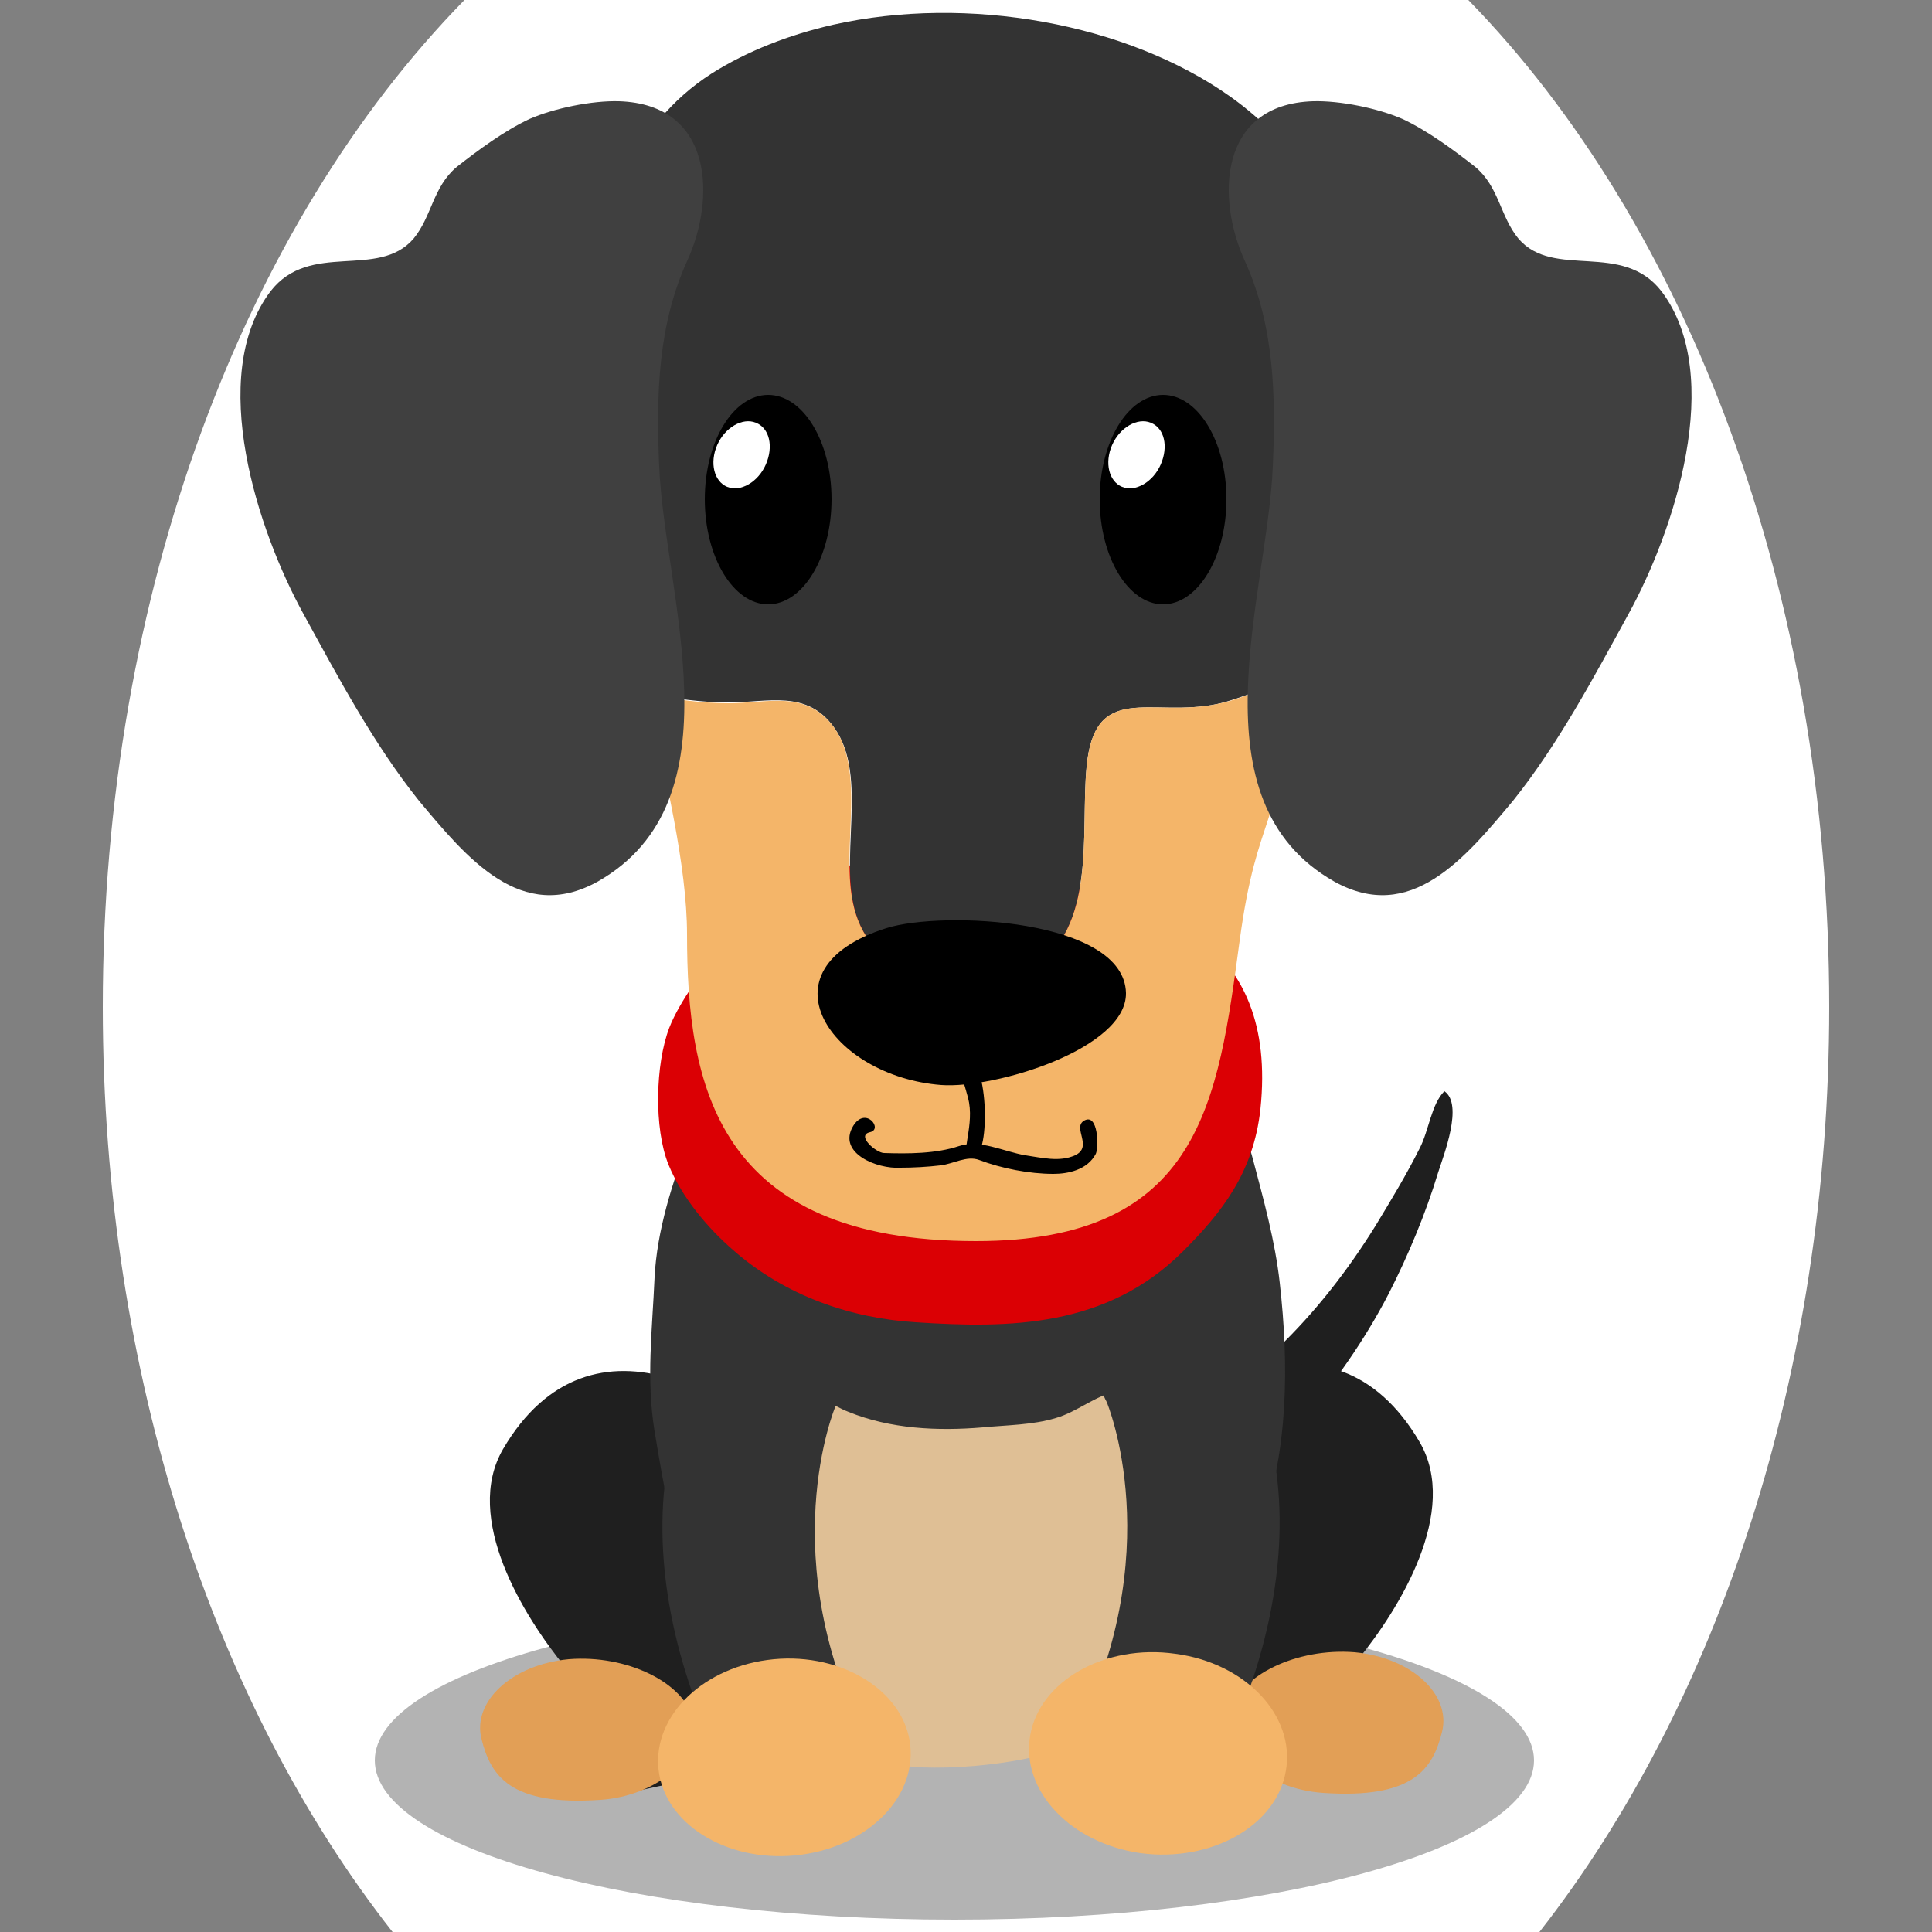 <!--?xml version="1.0" encoding="utf-8"?-->
<!-- Generator: Adobe Illustrator 25.0.1, SVG Export Plug-In . SVG Version: 6.00 Build 0)  -->
<svg version="1.1" id="Ebene_1" xmlns="http://www.w3.org/2000/svg" xmlns:xlink="http://www.w3.org/1999/xlink" x="0px" y="0px" viewBox="0 0 250 250" style="enable-background:new 0 0 250 250;" xml:space="preserve">
<rect x="0" y="0" width="250" height="250" fill="#808080" stroke="none"/>
<style type="text/css">
	.st0{opacity:0.3;}
	.st1{fill:#1F1F1F;}
	.st2{fill:#E29F56;}
	.st3{fill:#333333;}
	.st4{fill:#db0004;}
	.st5{fill:#F4B569;}
	.st6{fill:#404040;}
	.st7{fill:#dfbf95;}
	.st8{fill:#FFFFFF;}

.bgel{fill:#FFFFFF;}</style>
<path class="bgel" d="M236.7,130.3c0,47.6-14.5,90.3-37.5,119.7H50.8c-23-29.3-37.5-72.1-37.5-119.7C13.3,76.6,31.7,29,60.1,0h129.9
	C218.3,29,236.7,76.6,236.7,130.3z"></path>
<g>
	<path class="st0" d="M198.5,227.8c0,11.4-33.6,20.6-75,20.6c-41.4,0-75-9.2-75-20.6c0-11.4,33.6-20.6,75-20.6
		C165,207.2,198.5,216.4,198.5,227.8z"></path>
	<g>
		<path class="st1" d="M168.1,184.3c-2.2,2.5-8.2,8.9-10.6,3c-1.9-4.6,4.9-10.1,7.8-12.8c4.9-4.7,9.1-10.1,12.7-15.9
			c2-3.3,4-6.6,5.7-10c1.2-2.3,1.5-5.7,3.2-7.4c2.5,1.7-0.1,8.3-0.8,10.5c-1.6,5.3-3.9,10.8-6.4,15.7
			C176.6,173.4,172.6,179.1,168.1,184.3z"></path>
		<g>
			<path class="st1" d="M184.6,218.1c-2.5-2.9-6.2-1.7-9.2-3c0.1-0.1,0.1-0.1,0.2-0.2c5.5-6.7,13.3-19.4,8.1-28.3
				c-11.3-19.3-32.1-7.7-43.2,8c-5.1,7.3-4.6,19.2,0.5,25.5c4.4,5.4,11.1,7.6,17.4,9.1c1.4,0.3,2.7,0.6,4,0.8
				c6.6,1.3,16.4,4.5,22.3-2.1C187.1,225.3,186.9,220.7,184.6,218.1z"></path>
			<g>
				<path class="st2" d="M159.2,221.6c-1.2,4.8,4.6,9.9,12,10.4c11.7,0.8,14.2-3.1,15.4-7.9c1.2-4.8-3.9-9.6-11.3-10.3
					C167.8,213.2,160.3,216.8,159.2,221.6z"></path>
			</g>
		</g>
		<g>
			<path class="st1" d="M64.2,219c2.5-2.9,6.2-1.7,9.2-3c-0.1-0.1-0.1-0.1-0.2-0.2c-5.5-6.7-13.3-19.4-8.1-28.3
				c11.3-19.3,32.1-7.7,43.2,8c5.1,7.3,4.6,19.2-0.5,25.5c-4.4,5.4-11.1,7.6-17.4,9.1c-1.4,0.3-2.7,0.6-4,0.8
				c-6.6,1.3-16.4,4.5-22.3-2.1C61.8,226.2,62,221.6,64.2,219z"></path>
			<g>
				<path class="st2" d="M89.7,222.5c1.2,4.8-4.6,9.9-12,10.4c-11.7,0.8-14.2-3.1-15.4-7.9c-1.2-4.8,3.9-9.6,11.3-10.3
					C81.1,214.1,88.5,217.7,89.7,222.5z"></path>
			</g>
		</g>
		<path class="st3" d="M161.4,204.2c-0.4,1.5-0.8,3-1.3,4.5c-0.8,2.7-2.1,5.1-3.7,7.4c-1.2,1.7-2.4,3.9-3.8,5.3
			c-3.4,3.5-10.8,4.4-15.2,5c-6.4,0.9-12.8,1.1-19.2,1.5c-3.7,0.2-8.2,0.8-11.8-0.3c-3.1-0.9-5.4-3.5-7.7-5.7
			c-1.6-1.5-3.3-3-4.6-4.7c-2.5-3.4-3.4-7.5-4.8-11.6c-2.3-6.8-3.4-13.2-4.6-20.4c-1.1-6.8-0.3-13,0-19.9c0.3-6,2.3-12.4,4.5-17.9
			c1.3-3.2,2.6-5.1,4.9-7.6c8.2-9.3,17.9-17.6,30.4-18.4c13.8-0.9,29.5,4.6,34.7,19.8c1,2.9,2.1,5.7,2.9,8.7
			c1.4,5.3,2.9,10.7,3.5,16.1c1.2,10.7,1.1,21.5-2.4,31.6C162.6,199.9,162,202,161.4,204.2z"></path>
		<path class="st4" d="M86.6,133c-1.8,4.7-2,13-0.1,17.7c1.8,4.4,5.2,8.3,8.3,11c6.9,6.1,15.5,8.9,23.7,9.4
			c12.1,0.8,24.7,0.7,34.6-9.2c4.9-4.9,9.1-10.1,10-18.4c2.3-22-13.7-26.9-27.4-30.1c-12.9-3-32.7-5.1-42.4,8.9
			C91.2,125.4,88,129.4,86.6,133z"></path>
		<g>
			<path class="st3" d="M107.9,94.1c4.7,6.4,0.3,17.5,3.1,24.9c3.3,8.6,15,11.2,22.5,6.4c8.5-5.3,6.3-17.7,7.1-26.1
				c1-11.2,8.3-6.4,16.9-8.2c3.2-0.7,6.2-2.3,9.1-2.9c0.9-16.6,5.5-32.6,6.9-48.6c1-11-5.2-20.6-14.3-27.1
				c-13.4-9.5-34-13.2-51.4-9.3c-5.7,1.3-11.1,3.4-15.7,6.3C70.9,23.1,77.7,55,80.8,75.3c0.6,4.2,1.7,9.2,2.9,14.4
				c3.5,0.7,7.1,1.2,10.6,1.2C99.3,90.9,104.4,89.2,107.9,94.1z"></path>
			<path class="st5" d="M126.3,160.6c29.1,0,31.3-18.1,34.1-38.8c2.3-17.2,5.5-14.3,6.1-31.5c0-0.7,0.1-1.4,0.1-2.1
				c-2.9,0.6-5.9,2.3-9.1,2.9c-8.6,1.8-15.9-3-16.9,8.2c-0.8,8.4,1.4,20.8-7.1,26.1c-7.6,4.8-19.2,2.2-22.5-6.4
				c-2.9-7.5,1.5-18.5-3.1-24.9c-3.6-4.9-8.6-3.1-13.6-3.1c-3.5,0-7.1-0.5-10.6-1.2c2.4,10.6,5.2,22.3,5.2,31.1
				C88.9,140.3,92.6,160.6,126.3,160.6z"></path>
		</g>
		<path d="M114.7,120.1c7.3-2.3,30.8-1.2,31,8.4c0.1,7.2-16.9,12.4-23.9,11.9C107.5,139.3,97.9,125.4,114.7,120.1z"></path>
		<path class="st6" d="M185.6,113.7c-3.8,2.4-8,3.1-12.9,0.4c-18.6-10.5-8.7-37.1-8-53.7c0.4-9.2,0.2-18.2-3.6-26.6
			c-3.7-8-3.5-20.3,8.8-20.7c3.5-0.1,8.4,0.9,11.6,2.3c3.2,1.5,6.6,4,9.4,6.2c3.1,2.6,3.2,6.4,5.6,9.3c4.6,5.3,13.4,0.2,18.5,6.8
			c8.3,11,1.6,31.1-4.3,41.8c-4.5,8.2-9,16.7-14.9,24.1C192.7,107.3,189.4,111.3,185.6,113.7z"></path>
		<path class="st6" d="M64.4,113.7c3.8,2.4,8,3.1,12.9,0.4c18.6-10.5,8.7-37.1,8-53.7c-0.4-9.2-0.2-18.2,3.6-26.6
			c3.7-8,3.5-20.3-8.8-20.7c-3.5-0.1-8.4,0.9-11.6,2.3c-3.2,1.5-6.6,4-9.4,6.2c-3.1,2.6-3.2,6.4-5.6,9.3c-4.6,5.3-13.4,0.2-18.5,6.8
			c-8.3,11-1.6,31.1,4.3,41.8c4.5,8.2,9,16.7,14.9,24.1C57.3,107.3,60.6,111.3,64.4,113.7z"></path>
		<g>
			<path d="M125.8,149.5c-1.8,0.4,0.2-3.3-0.4-6.8c-0.3-1.8-1.9-5.4-0.8-5.8c3.4-1.2,3.6,13.1,1.4,12.6
				C125.6,149.4,125.9,149.5,125.8,149.5z"></path>
			<path d="M136.3,151.9c-3.1,0-6.7-0.7-9.6-1.8c-1.6-0.6-3.3,0.5-5,0.7c-1.7,0.2-3.5,0.3-5.2,0.3c-3,0.2-8.2-1.9-6.1-5.4
				c1.6-2.6,3.9,0.4,2.2,0.8c-1.9,0.4,0.8,2.7,1.8,2.7c3.1,0.1,6.7,0.1,9.7-0.9c2.7-0.9,5.7,0.7,8.6,1.2c2.1,0.3,4.4,0.9,6.4,0
				c2.4-1.1-0.4-3.6,1.2-4.5c1.8-1,1.9,3.4,1.5,4.3C140.7,151.4,138.2,151.9,136.3,151.9C135.7,151.9,138.3,151.9,136.3,151.9z"></path>
		</g>
		<path class="st7" d="M147,221.2c-0.1,0.1-0.3,0.3-0.4,0.4c-6.2,5.6-19,7.4-27.3,7.1c-6.2-0.3-15.4-2.9-18.9-8
			c-3.9-5.7-1.7-15.2-1.7-21.5c0-4.5-2.5-16.9,4.9-18.4c2.4-0.5,4.1,1.1,6.2,1.9c5.4,2.2,11.5,2.5,17.4,2c3.1-0.3,6.4-0.3,9.4-1.2
			c2.8-0.8,5.1-2.9,8-3.5c8.8-1.9,9.8,9.1,10.3,14.6C155.5,203.6,154.4,214.3,147,221.2z"></path>
		<g>
			<path class="st3" d="M143.2,181.4c0,0,8.3,19.6-4.4,44l18.4,3.4c0,0,19-33-0.2-58.4c0,0-3-5.2-10.7-1
				C138.7,173.6,143.2,181.4,143.2,181.4z"></path>
			<g>
				<path class="st5" d="M133.3,224.6c-1.2,7.1,5.2,13.9,14.3,15.2c9.1,1.2,17.6-3.5,18.8-10.7c1.2-7.1-5.2-13.9-14.3-15.1
					C143,212.7,134.5,217.5,133.3,224.6z"></path>
			</g>
		</g>
		<g>
			<path class="st3" d="M108.1,182c0,0-8.3,19.6,4.4,44l-18.4,3.4c0,0-19-33,0.2-58.4c0,0,3-5.2,10.7-1
				C112.7,174.2,108.1,182,108.1,182z"></path>
			<g>
				<path class="st5" d="M117.7,225.2c1.2,7-5.1,13.6-14,14.8c-9,1.2-17.2-3.5-18.4-10.4c-1.2-7,5.1-13.6,14-14.8
					C108.2,213.6,116.5,218.3,117.7,225.2z"></path>
			</g>
		</g>
		<g>
			<path d="M91.2,64.6c0,7.5,3.7,13.6,8.2,13.6c4.5,0,8.2-6.1,8.2-13.6c0-7.5-3.7-13.5-8.2-13.5C94.9,51.1,91.2,57.1,91.2,64.6z"></path>
			<path class="st8" d="M99.1,60.1c-1,2.3-3.3,3.6-5,2.9c-1.7-0.7-2.3-3.1-1.3-5.4c1-2.3,3.3-3.6,5-2.9
				C99.6,55.4,100.1,57.8,99.1,60.1z"></path>
		</g>
		<g>
			<path d="M142.3,64.6c0,7.5,3.7,13.6,8.2,13.6s8.2-6.1,8.2-13.6c0-7.5-3.7-13.5-8.2-13.5S142.3,57.1,142.3,64.6z"></path>
			<path class="st8" d="M150.2,60.1c-1,2.3-3.3,3.6-5,2.9c-1.7-0.7-2.3-3.1-1.3-5.4c1-2.3,3.3-3.6,5-2.9
				C150.7,55.4,151.2,57.8,150.2,60.1z"></path>
		</g>
	</g>
</g>
</svg>
